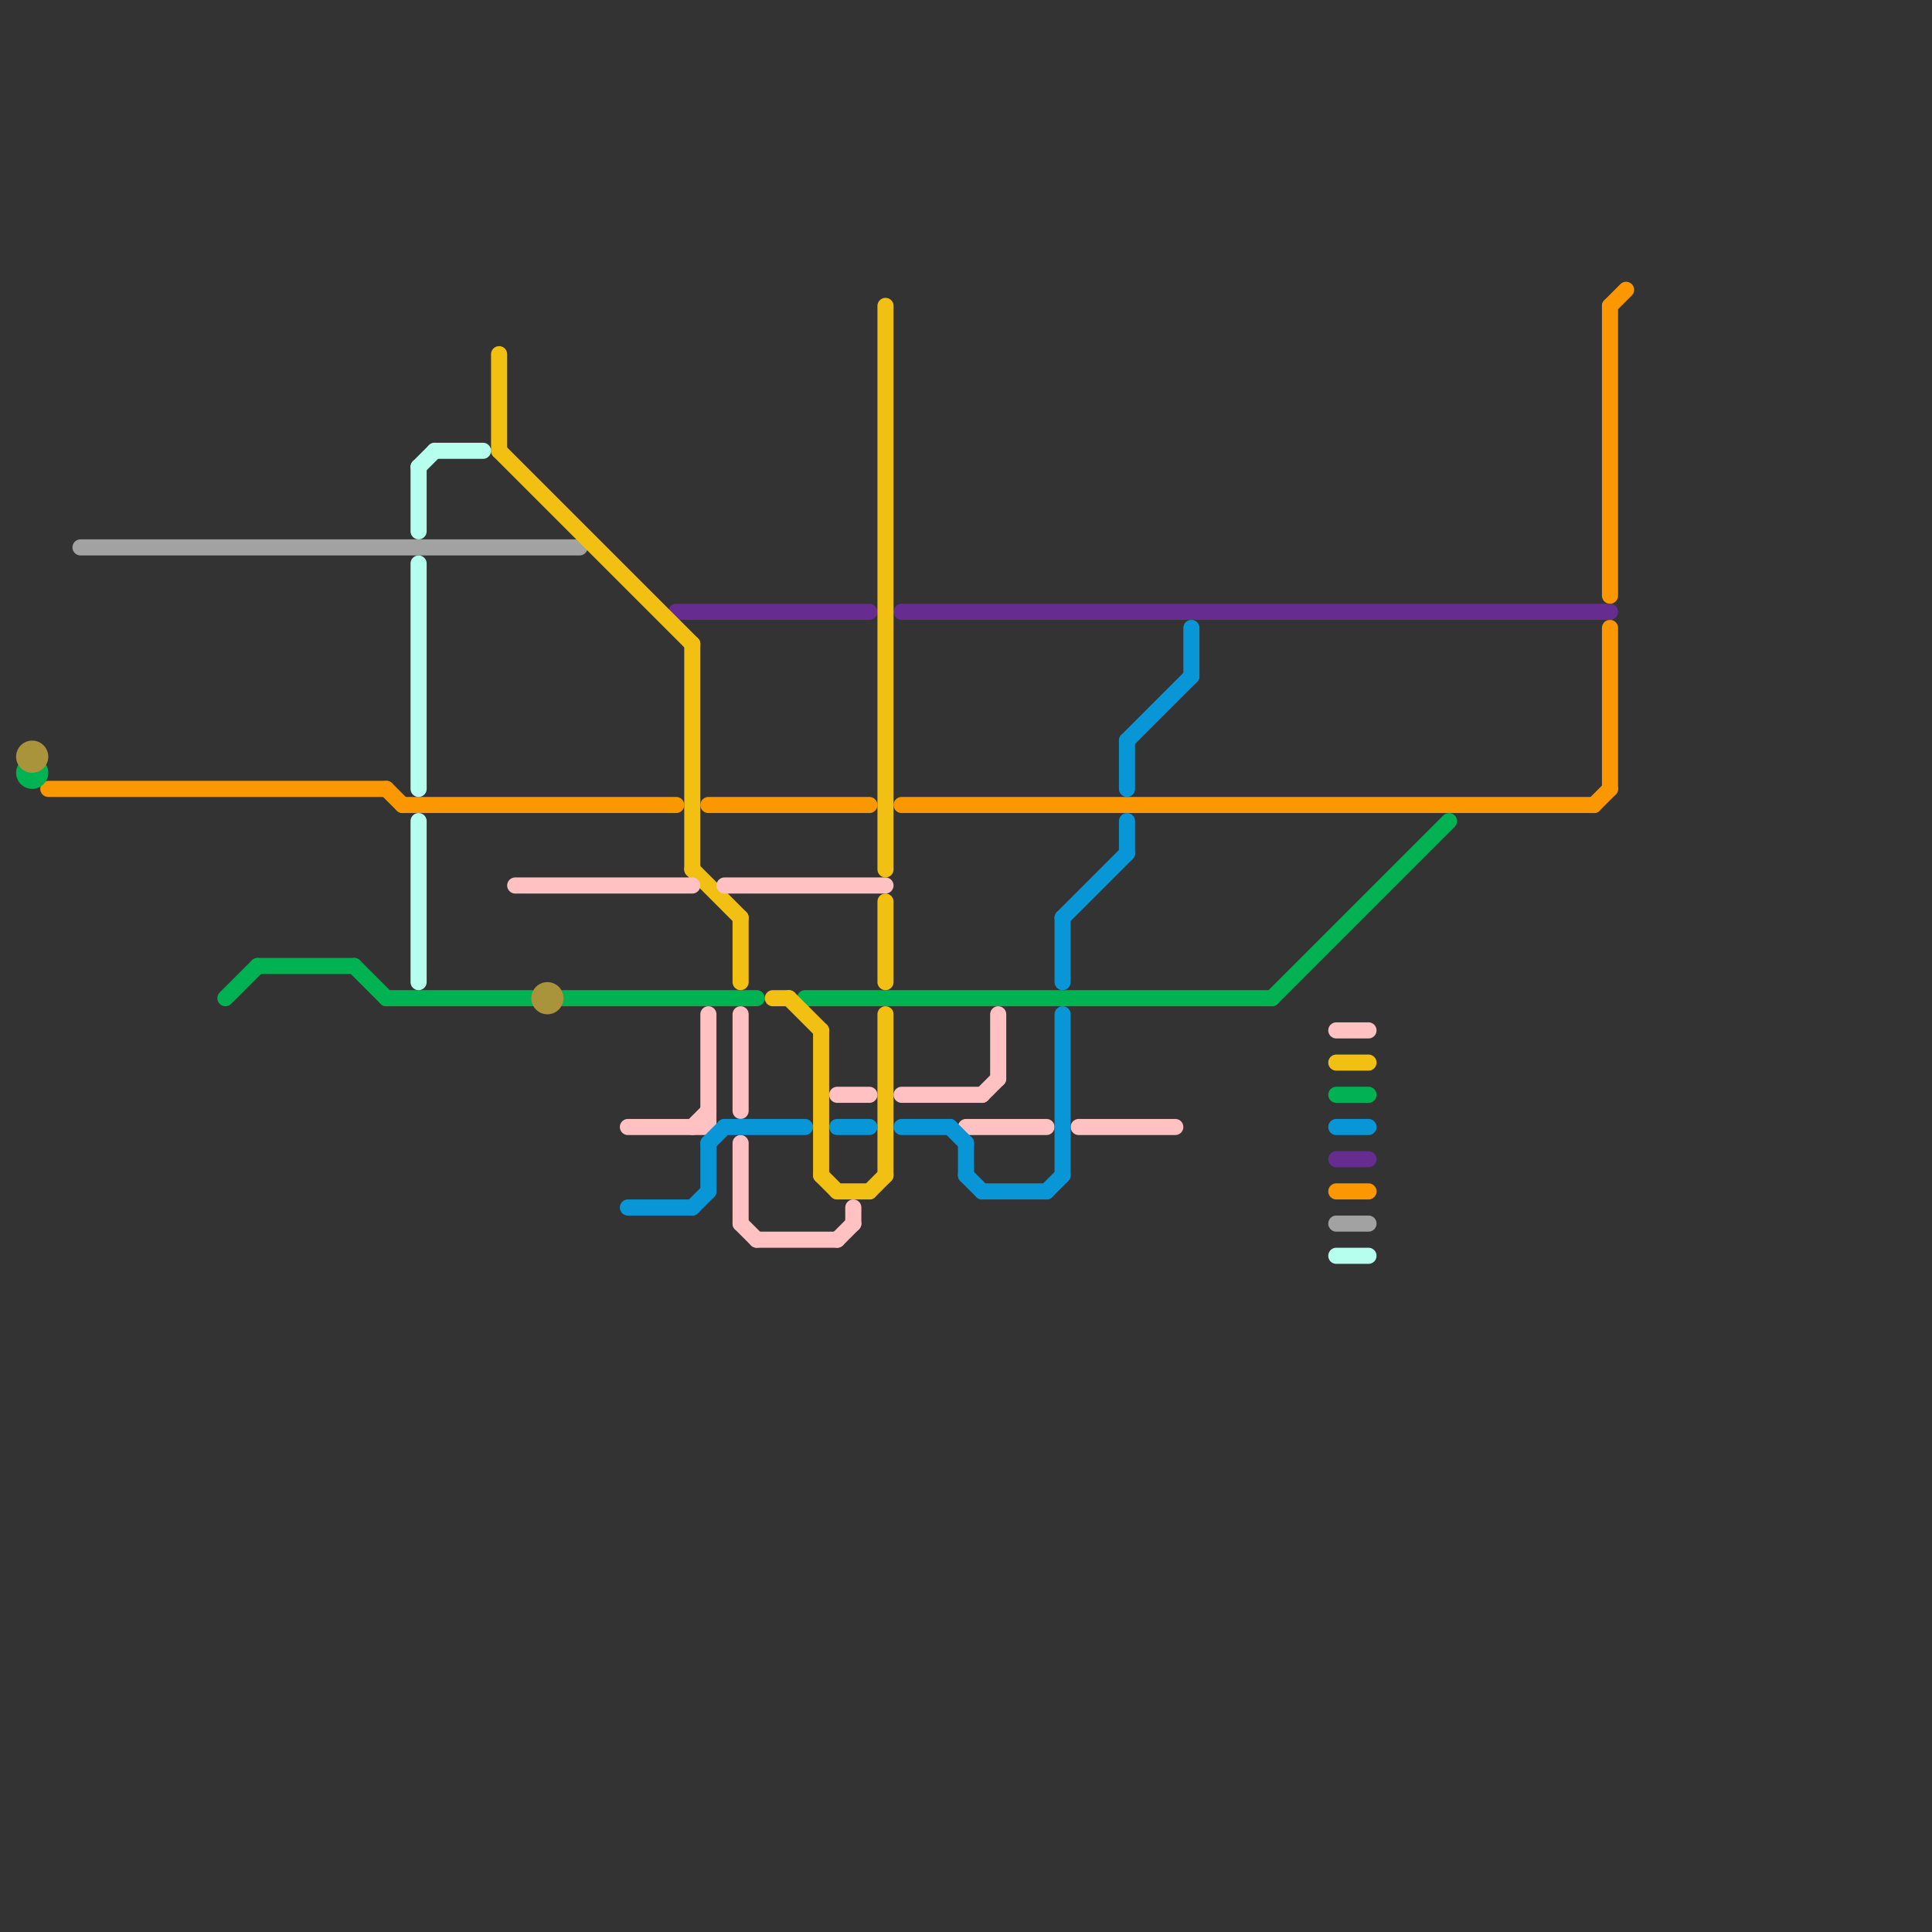 
<svg version="1.1" xmlns="http://www.w3.org/2000/svg" viewBox="0 0 120 120">
<rect x="0" y="0" width="120" height="120" fill="#333333" stroke="none"/>
<style>text { font: 1px Helvetica; font-weight: 600; white-space: pre; dominant-baseline: central; } line { stroke-width: 1; fill: none; stroke-linecap: round; stroke-linejoin: round; } .c0 { stroke: #a2a2a2 } .c1 { stroke: #fb9700 } .c2 { stroke: #662c90 } .c3 { stroke: #00b251 } .c4 { stroke: #a9933b } .c5 { stroke: #b6ffee } .c6 { stroke: #f2c013 } .c7 { stroke: #ffc1c1 } .c8 { stroke: #0896d7 }</style><defs><g id="wm-xf"><circle r="1.2" fill="#000"/><circle r="0.9" fill="#fff"/><circle r="0.6" fill="#000"/><circle r="0.3" fill="#fff"/></g><g id="wm"><circle r="0.6" fill="#000"/><circle r="0.3" fill="#fff"/></g></defs><line class="c0" x1="5" y1="34" x2="36" y2="34"/><line class="c0" x1="83" y1="76" x2="85" y2="76"/><line class="c1" x1="44" y1="50" x2="54" y2="50"/><line class="c1" x1="25" y1="50" x2="42" y2="50"/><line class="c1" x1="100" y1="39" x2="100" y2="49"/><line class="c1" x1="83" y1="74" x2="85" y2="74"/><line class="c1" x1="3" y1="49" x2="24" y2="49"/><line class="c1" x1="56" y1="50" x2="99" y2="50"/><line class="c1" x1="100" y1="19" x2="100" y2="37"/><line class="c1" x1="100" y1="19" x2="101" y2="18"/><line class="c1" x1="24" y1="49" x2="25" y2="50"/><line class="c1" x1="99" y1="50" x2="100" y2="49"/><line class="c2" x1="42" y1="38" x2="54" y2="38"/><line class="c2" x1="83" y1="72" x2="85" y2="72"/><line class="c2" x1="56" y1="38" x2="100" y2="38"/><line class="c3" x1="35" y1="62" x2="47" y2="62"/><line class="c3" x1="83" y1="68" x2="85" y2="68"/><line class="c3" x1="79" y1="62" x2="90" y2="51"/><line class="c3" x1="16" y1="60" x2="22" y2="60"/><line class="c3" x1="14" y1="62" x2="16" y2="60"/><line class="c3" x1="22" y1="60" x2="24" y2="62"/><line class="c3" x1="50" y1="62" x2="79" y2="62"/><line class="c3" x1="24" y1="62" x2="33" y2="62"/><circle cx="2" cy="48" r="1" fill="#00b251" /><circle cx="34" cy="62" r="1" fill="#a9933b" /><circle cx="2" cy="47" r="1" fill="#a9933b" /><line class="c5" x1="27" y1="28" x2="30" y2="28"/><line class="c5" x1="26" y1="29" x2="26" y2="33"/><line class="c5" x1="26" y1="29" x2="27" y2="28"/><line class="c5" x1="26" y1="51" x2="26" y2="61"/><line class="c5" x1="83" y1="78" x2="85" y2="78"/><line class="c5" x1="26" y1="35" x2="26" y2="49"/><line class="c6" x1="31" y1="22" x2="31" y2="28"/><line class="c6" x1="55" y1="56" x2="55" y2="61"/><line class="c6" x1="48" y1="62" x2="49" y2="62"/><line class="c6" x1="43" y1="54" x2="46" y2="57"/><line class="c6" x1="52" y1="74" x2="54" y2="74"/><line class="c6" x1="43" y1="40" x2="43" y2="54"/><line class="c6" x1="31" y1="28" x2="43" y2="40"/><line class="c6" x1="51" y1="73" x2="52" y2="74"/><line class="c6" x1="55" y1="63" x2="55" y2="73"/><line class="c6" x1="51" y1="64" x2="51" y2="73"/><line class="c6" x1="49" y1="62" x2="51" y2="64"/><line class="c6" x1="55" y1="19" x2="55" y2="54"/><line class="c6" x1="83" y1="66" x2="85" y2="66"/><line class="c6" x1="54" y1="74" x2="55" y2="73"/><line class="c6" x1="46" y1="57" x2="46" y2="61"/><line class="c7" x1="45" y1="55" x2="55" y2="55"/><line class="c7" x1="62" y1="63" x2="62" y2="67"/><line class="c7" x1="61" y1="68" x2="62" y2="67"/><line class="c7" x1="67" y1="70" x2="73" y2="70"/><line class="c7" x1="52" y1="77" x2="53" y2="76"/><line class="c7" x1="56" y1="68" x2="61" y2="68"/><line class="c7" x1="52" y1="68" x2="54" y2="68"/><line class="c7" x1="83" y1="64" x2="85" y2="64"/><line class="c7" x1="46" y1="63" x2="46" y2="69"/><line class="c7" x1="39" y1="70" x2="44" y2="70"/><line class="c7" x1="46" y1="71" x2="46" y2="76"/><line class="c7" x1="46" y1="76" x2="47" y2="77"/><line class="c7" x1="53" y1="75" x2="53" y2="76"/><line class="c7" x1="47" y1="77" x2="52" y2="77"/><line class="c7" x1="60" y1="70" x2="65" y2="70"/><line class="c7" x1="43" y1="70" x2="44" y2="69"/><line class="c7" x1="32" y1="55" x2="43" y2="55"/><line class="c7" x1="44" y1="63" x2="44" y2="70"/><line class="c8" x1="60" y1="73" x2="61" y2="74"/><line class="c8" x1="45" y1="70" x2="50" y2="70"/><line class="c8" x1="70" y1="46" x2="70" y2="49"/><line class="c8" x1="61" y1="74" x2="65" y2="74"/><line class="c8" x1="74" y1="39" x2="74" y2="42"/><line class="c8" x1="60" y1="71" x2="60" y2="73"/><line class="c8" x1="56" y1="70" x2="59" y2="70"/><line class="c8" x1="65" y1="74" x2="66" y2="73"/><line class="c8" x1="83" y1="70" x2="85" y2="70"/><line class="c8" x1="39" y1="75" x2="43" y2="75"/><line class="c8" x1="66" y1="63" x2="66" y2="73"/><line class="c8" x1="66" y1="57" x2="70" y2="53"/><line class="c8" x1="44" y1="71" x2="45" y2="70"/><line class="c8" x1="59" y1="70" x2="60" y2="71"/><line class="c8" x1="52" y1="70" x2="54" y2="70"/><line class="c8" x1="70" y1="51" x2="70" y2="53"/><line class="c8" x1="66" y1="57" x2="66" y2="61"/><line class="c8" x1="70" y1="46" x2="74" y2="42"/><line class="c8" x1="44" y1="71" x2="44" y2="74"/><line class="c8" x1="43" y1="75" x2="44" y2="74"/>
</svg>
